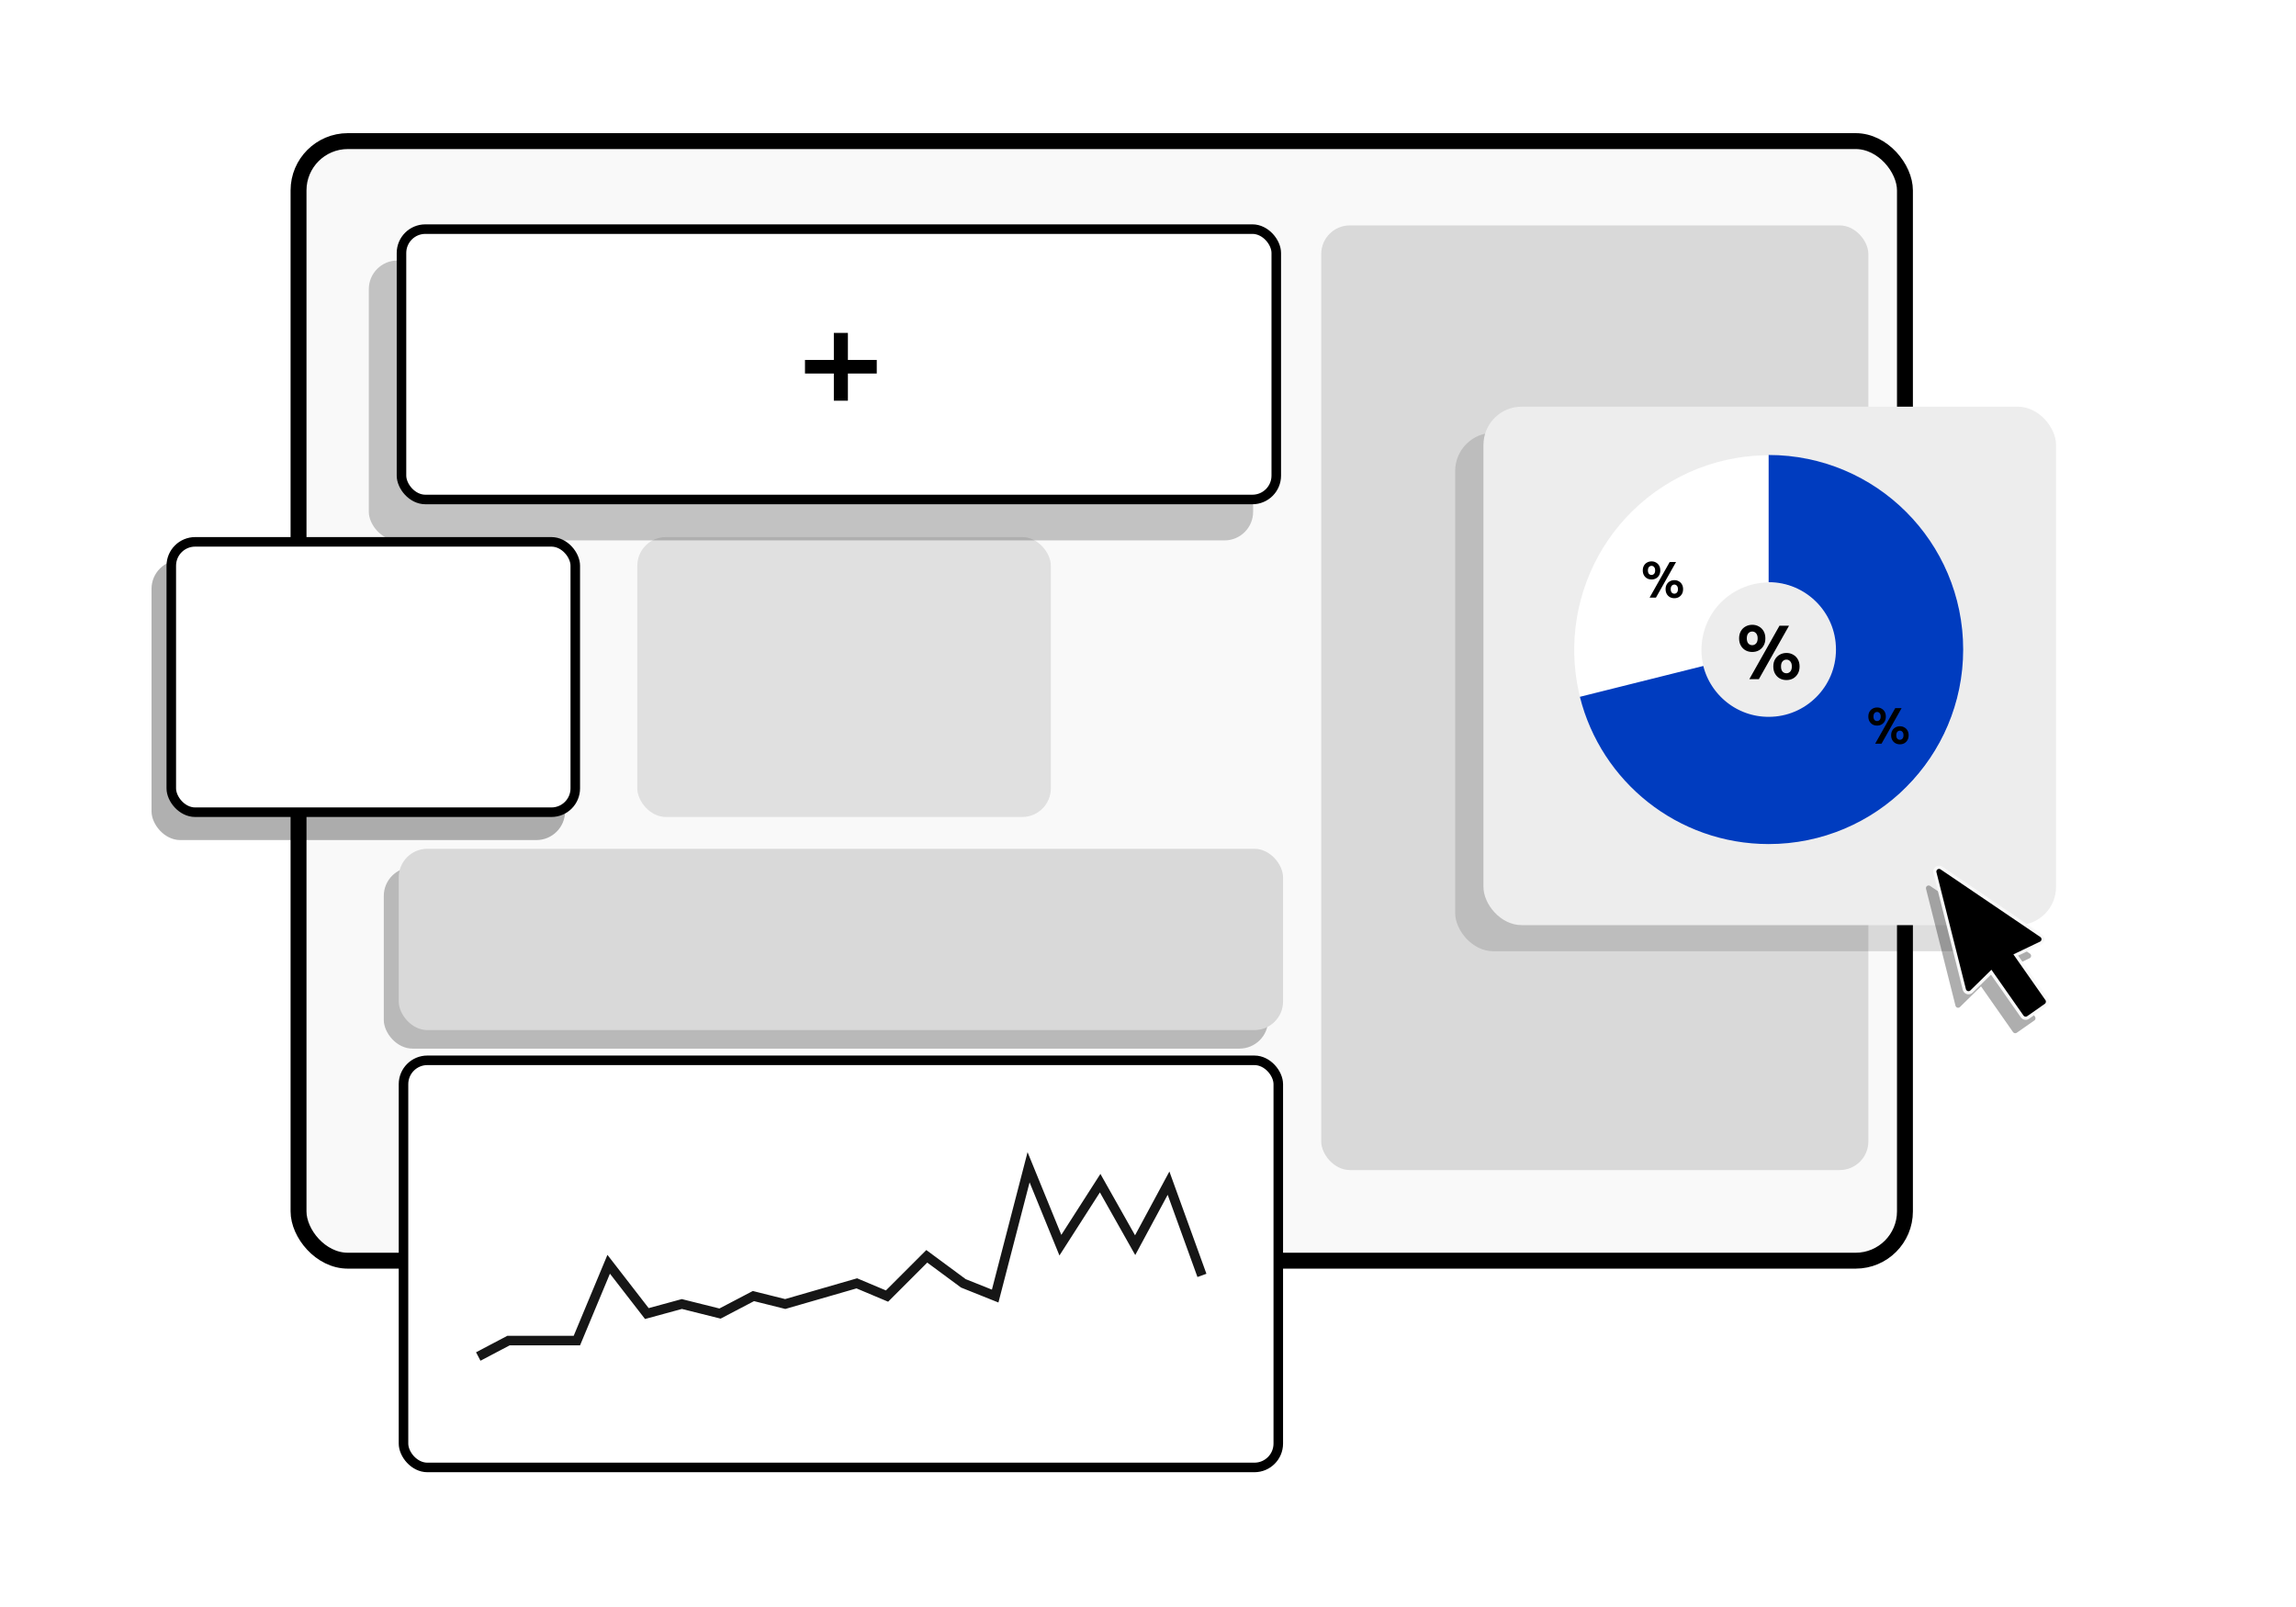 <svg width="500" height="350" viewBox="0 0 500 350" fill="none" xmlns="http://www.w3.org/2000/svg">
<rect x="65.012" y="30.732" width="349.829" height="243.841" rx="10.737" fill="#F9F9F9" stroke="black" stroke-width="3.464"/>
<rect x="287.724" y="49.092" width="119.15" height="205.741" rx="6.235" fill="#D9D9D9"/>
<g filter="url(#filter0_f_6161_38949)">
<rect x="316.895" y="94.264" width="124.691" height="112.915" rx="8.313" fill="black" fill-opacity="0.13"/>
</g>
<rect x="323.053" y="88.574" width="124.691" height="112.915" rx="8.313" fill="#EDEDED"/>
<g filter="url(#filter1_f_6161_38949)">
<path d="M425.848 219.044L425.878 219.134C426.035 219.501 426.525 219.612 426.824 219.318L431.404 214.823L438.381 224.787C438.566 225.051 438.93 225.115 439.195 224.93L443.023 222.249L443.104 222.182C443.299 221.985 443.331 221.671 443.167 221.436L436.19 211.472L441.981 208.705C442.388 208.511 442.43 207.948 442.057 207.695L420.326 192.956C419.881 192.655 419.3 193.062 419.431 193.582L425.848 219.044Z" fill="black" fill-opacity="0.32"/>
</g>
<path d="M427.781 215.516L427.784 215.529L427.788 215.541L427.818 215.631L427.823 215.644L427.828 215.656C428.078 216.243 428.858 216.421 429.335 215.952L433.623 211.743L440.366 221.372C440.661 221.793 441.241 221.896 441.662 221.601L445.49 218.92L445.503 218.911L445.515 218.901L445.596 218.833L445.608 218.823L445.619 218.812C445.929 218.498 445.981 217.998 445.719 217.624L438.977 207.995L444.399 205.405C445.047 205.095 445.115 204.198 444.52 203.795L422.788 189.056C422.081 188.576 421.155 189.225 421.364 190.054L427.781 215.516Z" fill="black" stroke="#F9F9F9" stroke-width="0.693"/>
<path d="M360.494 155.787C352.62 142.147 357.293 124.707 370.932 116.832C384.571 108.958 402.012 113.631 409.886 127.27C416.564 138.836 414.219 153.136 405.034 162.018" stroke="white" stroke-width="27.709"/>
<path d="M385.157 112.947C400.906 112.947 413.673 125.715 413.673 141.464C413.673 157.213 400.906 169.98 385.157 169.98C371.801 169.98 360.59 160.799 357.491 148.404" stroke="#003CBF" stroke-width="27.709"/>
<path d="M381.584 141.997C381.052 141.997 380.57 141.881 380.137 141.648C379.705 141.404 379.362 141.061 379.107 140.617C378.852 140.174 378.724 139.648 378.724 139.038C378.724 138.428 378.852 137.902 379.107 137.459C379.362 137.015 379.705 136.677 380.137 136.444C380.57 136.201 381.057 136.079 381.6 136.079C382.132 136.079 382.609 136.201 383.03 136.444C383.463 136.677 383.806 137.015 384.061 137.459C384.316 137.902 384.443 138.428 384.443 139.038C384.443 139.648 384.316 140.174 384.061 140.617C383.806 141.061 383.463 141.404 383.03 141.648C382.598 141.881 382.116 141.997 381.584 141.997ZM380.952 147.916L387.519 136.278H389.597L383.03 147.916H380.952ZM381.584 140.518C381.905 140.518 382.182 140.396 382.415 140.152C382.648 139.897 382.764 139.526 382.764 139.038C382.764 138.55 382.648 138.179 382.415 137.924C382.193 137.669 381.916 137.542 381.584 137.542C381.251 137.542 380.969 137.669 380.736 137.924C380.514 138.179 380.403 138.55 380.403 139.038C380.403 139.526 380.514 139.897 380.736 140.152C380.969 140.396 381.251 140.518 381.584 140.518ZM389.032 148.116C388.5 148.116 388.018 147.999 387.586 147.766C387.153 147.523 386.81 147.179 386.555 146.736C386.3 146.292 386.172 145.766 386.172 145.156C386.172 144.547 386.3 144.026 386.555 143.593C386.81 143.15 387.153 142.812 387.586 142.579C388.018 142.335 388.506 142.213 389.049 142.213C389.581 142.213 390.057 142.335 390.478 142.579C390.911 142.812 391.254 143.15 391.509 143.593C391.764 144.026 391.892 144.547 391.892 145.156C391.892 145.766 391.764 146.292 391.509 146.736C391.254 147.179 390.911 147.523 390.478 147.766C390.057 147.999 389.575 148.116 389.032 148.116ZM389.032 146.636C389.365 146.636 389.642 146.514 389.863 146.27C390.096 146.015 390.212 145.644 390.212 145.156C390.212 144.668 390.096 144.297 389.863 144.042C389.642 143.787 389.365 143.66 389.032 143.66C388.7 143.66 388.417 143.787 388.184 144.042C387.962 144.297 387.852 144.668 387.852 145.156C387.852 145.644 387.962 146.015 388.184 146.27C388.417 146.514 388.7 146.636 389.032 146.636Z" fill="black"/>
<path d="M408.773 158.033C408.419 158.033 408.097 157.955 407.809 157.8C407.521 157.637 407.292 157.408 407.122 157.113C406.952 156.817 406.867 156.466 406.867 156.06C406.867 155.653 406.952 155.302 407.122 155.007C407.292 154.711 407.521 154.486 407.809 154.331C408.097 154.168 408.422 154.087 408.785 154.087C409.139 154.087 409.457 154.168 409.738 154.331C410.026 154.486 410.255 154.711 410.425 155.007C410.595 155.302 410.68 155.653 410.68 156.06C410.68 156.466 410.595 156.817 410.425 157.113C410.255 157.408 410.026 157.637 409.738 157.8C409.45 157.955 409.128 158.033 408.773 158.033ZM408.352 161.979L412.73 154.22H414.116L409.738 161.979H408.352ZM408.773 157.046C408.988 157.046 409.172 156.965 409.328 156.802C409.483 156.632 409.56 156.385 409.56 156.06C409.56 155.735 409.483 155.487 409.328 155.317C409.18 155.147 408.995 155.062 408.773 155.062C408.552 155.062 408.363 155.147 408.208 155.317C408.06 155.487 407.987 155.735 407.987 156.06C407.987 156.385 408.06 156.632 408.208 156.802C408.363 156.965 408.552 157.046 408.773 157.046ZM413.739 162.112C413.384 162.112 413.063 162.034 412.775 161.879C412.486 161.716 412.257 161.487 412.087 161.192C411.918 160.896 411.833 160.545 411.833 160.139C411.833 159.732 411.918 159.385 412.087 159.097C412.257 158.801 412.486 158.576 412.775 158.421C413.063 158.258 413.388 158.177 413.75 158.177C414.105 158.177 414.422 158.258 414.703 158.421C414.991 158.576 415.22 158.801 415.39 159.097C415.56 159.385 415.645 159.732 415.645 160.139C415.645 160.545 415.56 160.896 415.39 161.192C415.22 161.487 414.991 161.716 414.703 161.879C414.422 162.034 414.101 162.112 413.739 162.112ZM413.739 161.125C413.961 161.125 414.145 161.044 414.293 160.881C414.448 160.711 414.526 160.464 414.526 160.139C414.526 159.814 414.448 159.566 414.293 159.396C414.145 159.226 413.961 159.141 413.739 159.141C413.517 159.141 413.329 159.226 413.174 159.396C413.026 159.566 412.952 159.814 412.952 160.139C412.952 160.464 413.026 160.711 413.174 160.881C413.329 161.044 413.517 161.125 413.739 161.125Z" fill="black"/>
<path d="M359.655 126.21C359.3 126.21 358.979 126.133 358.691 125.978C358.403 125.815 358.174 125.586 358.004 125.291C357.834 124.995 357.749 124.644 357.749 124.238C357.749 123.831 357.834 123.48 358.004 123.185C358.174 122.889 358.403 122.664 358.691 122.509C358.979 122.346 359.304 122.265 359.666 122.265C360.021 122.265 360.339 122.346 360.619 122.509C360.908 122.664 361.137 122.889 361.307 123.185C361.477 123.48 361.561 123.831 361.561 124.238C361.561 124.644 361.477 124.995 361.307 125.291C361.137 125.586 360.908 125.815 360.619 125.978C360.331 126.133 360.01 126.21 359.655 126.21ZM359.234 130.156L363.612 122.398H364.997L360.619 130.156H359.234ZM359.655 125.224C359.869 125.224 360.054 125.143 360.209 124.98C360.364 124.81 360.442 124.563 360.442 124.238C360.442 123.912 360.364 123.665 360.209 123.495C360.062 123.325 359.877 123.24 359.655 123.24C359.433 123.24 359.245 123.325 359.09 123.495C358.942 123.665 358.868 123.912 358.868 124.238C358.868 124.563 358.942 124.81 359.09 124.98C359.245 125.143 359.433 125.224 359.655 125.224ZM364.621 130.289C364.266 130.289 363.944 130.212 363.656 130.056C363.368 129.894 363.139 129.665 362.969 129.369C362.799 129.074 362.714 128.723 362.714 128.316C362.714 127.91 362.799 127.563 362.969 127.274C363.139 126.979 363.368 126.754 363.656 126.598C363.944 126.436 364.27 126.355 364.632 126.355C364.986 126.355 365.304 126.436 365.585 126.598C365.873 126.754 366.102 126.979 366.272 127.274C366.442 127.563 366.527 127.91 366.527 128.316C366.527 128.723 366.442 129.074 366.272 129.369C366.102 129.665 365.873 129.894 365.585 130.056C365.304 130.212 364.983 130.289 364.621 130.289ZM364.621 129.303C364.842 129.303 365.027 129.222 365.175 129.059C365.33 128.889 365.408 128.641 365.408 128.316C365.408 127.991 365.33 127.744 365.175 127.574C365.027 127.404 364.842 127.319 364.621 127.319C364.399 127.319 364.21 127.404 364.055 127.574C363.908 127.744 363.834 127.991 363.834 128.316C363.834 128.641 363.908 128.889 364.055 129.059C364.21 129.222 364.399 129.303 364.621 129.303Z" fill="black"/>
<g filter="url(#filter2_f_6161_38949)">
<rect x="83.579" y="188.895" width="192.579" height="39.486" rx="6.235" fill="black" fill-opacity="0.26"/>
</g>
<rect x="86.832" y="184.863" width="192.579" height="39.486" rx="6.235" fill="#D9D9D9"/>
<rect x="87.871" y="230.934" width="190.501" height="88.669" rx="5.195" fill="white" stroke="black" stroke-width="2.078"/>
<path d="M104.151 295.442L110.732 291.978H125.625L132.553 275.353L140.865 286.09L148.486 284.012L156.798 286.09L164.072 282.28L170.999 284.012L186.586 279.509L193.167 282.28L201.826 273.621L209.792 279.509L216.719 282.28L223.993 254.225L230.92 271.197L239.58 257.688L247.2 271.197L254.473 257.688L261.747 277.777" stroke="#161616" stroke-width="2.078"/>
<g filter="url(#filter3_f_6161_38949)">
<rect x="33" y="122" width="90.055" height="60.96" rx="6.235" fill="black" fill-opacity="0.31"/>
</g>
<rect x="37.302" y="118.014" width="87.977" height="58.882" rx="5.195" fill="white" stroke="black" stroke-width="2.078"/>
<rect x="138.787" y="116.975" width="90.055" height="60.96" rx="6.235" fill="#D9D9D9" fill-opacity="0.8"/>
<g filter="url(#filter4_f_6161_38949)">
<rect x="80.316" y="56.738" width="192.579" height="60.96" rx="6.235" fill="black" fill-opacity="0.22"/>
</g>
<rect x="87.432" y="49.902" width="190.501" height="58.882" rx="5.195" fill="white" stroke="black" stroke-width="2.078"/>
<path d="M175.302 81.353V78.393H181.586V72.508H184.645V78.393H190.93V81.353H184.645V87.271H181.586V81.353H175.302Z" fill="black"/>
<defs>
<filter id="filter0_f_6161_38949" x="312" y="89.369" width="134.481" height="122.705" filterUnits="userSpaceOnUse" color-interpolation-filters="sRGB">
<feFlood flood-opacity="0" result="BackgroundImageFix"/>
<feBlend mode="normal" in="SourceGraphic" in2="BackgroundImageFix" result="shape"/>
<feGaussianBlur stdDeviation="2.447" result="effect1_foregroundBlur_6161_38949"/>
</filter>
<filter id="filter1_f_6161_38949" x="416.149" y="189.59" width="30.387" height="38.708" filterUnits="userSpaceOnUse" color-interpolation-filters="sRGB">
<feFlood flood-opacity="0" result="BackgroundImageFix"/>
<feBlend mode="normal" in="SourceGraphic" in2="BackgroundImageFix" result="shape"/>
<feGaussianBlur stdDeviation="1.632" result="effect1_foregroundBlur_6161_38949"/>
</filter>
<filter id="filter2_f_6161_38949" x="78.684" y="184" width="202.369" height="49.276" filterUnits="userSpaceOnUse" color-interpolation-filters="sRGB">
<feFlood flood-opacity="0" result="BackgroundImageFix"/>
<feBlend mode="normal" in="SourceGraphic" in2="BackgroundImageFix" result="shape"/>
<feGaussianBlur stdDeviation="2.447" result="effect1_foregroundBlur_6161_38949"/>
</filter>
<filter id="filter3_f_6161_38949" x="26.474" y="115.474" width="103.108" height="74.014" filterUnits="userSpaceOnUse" color-interpolation-filters="sRGB">
<feFlood flood-opacity="0" result="BackgroundImageFix"/>
<feBlend mode="normal" in="SourceGraphic" in2="BackgroundImageFix" result="shape"/>
<feGaussianBlur stdDeviation="3.263" result="effect1_foregroundBlur_6161_38949"/>
</filter>
<filter id="filter4_f_6161_38949" x="73.789" y="50.212" width="205.632" height="74.014" filterUnits="userSpaceOnUse" color-interpolation-filters="sRGB">
<feFlood flood-opacity="0" result="BackgroundImageFix"/>
<feBlend mode="normal" in="SourceGraphic" in2="BackgroundImageFix" result="shape"/>
<feGaussianBlur stdDeviation="3.263" result="effect1_foregroundBlur_6161_38949"/>
</filter>
</defs>
</svg>
